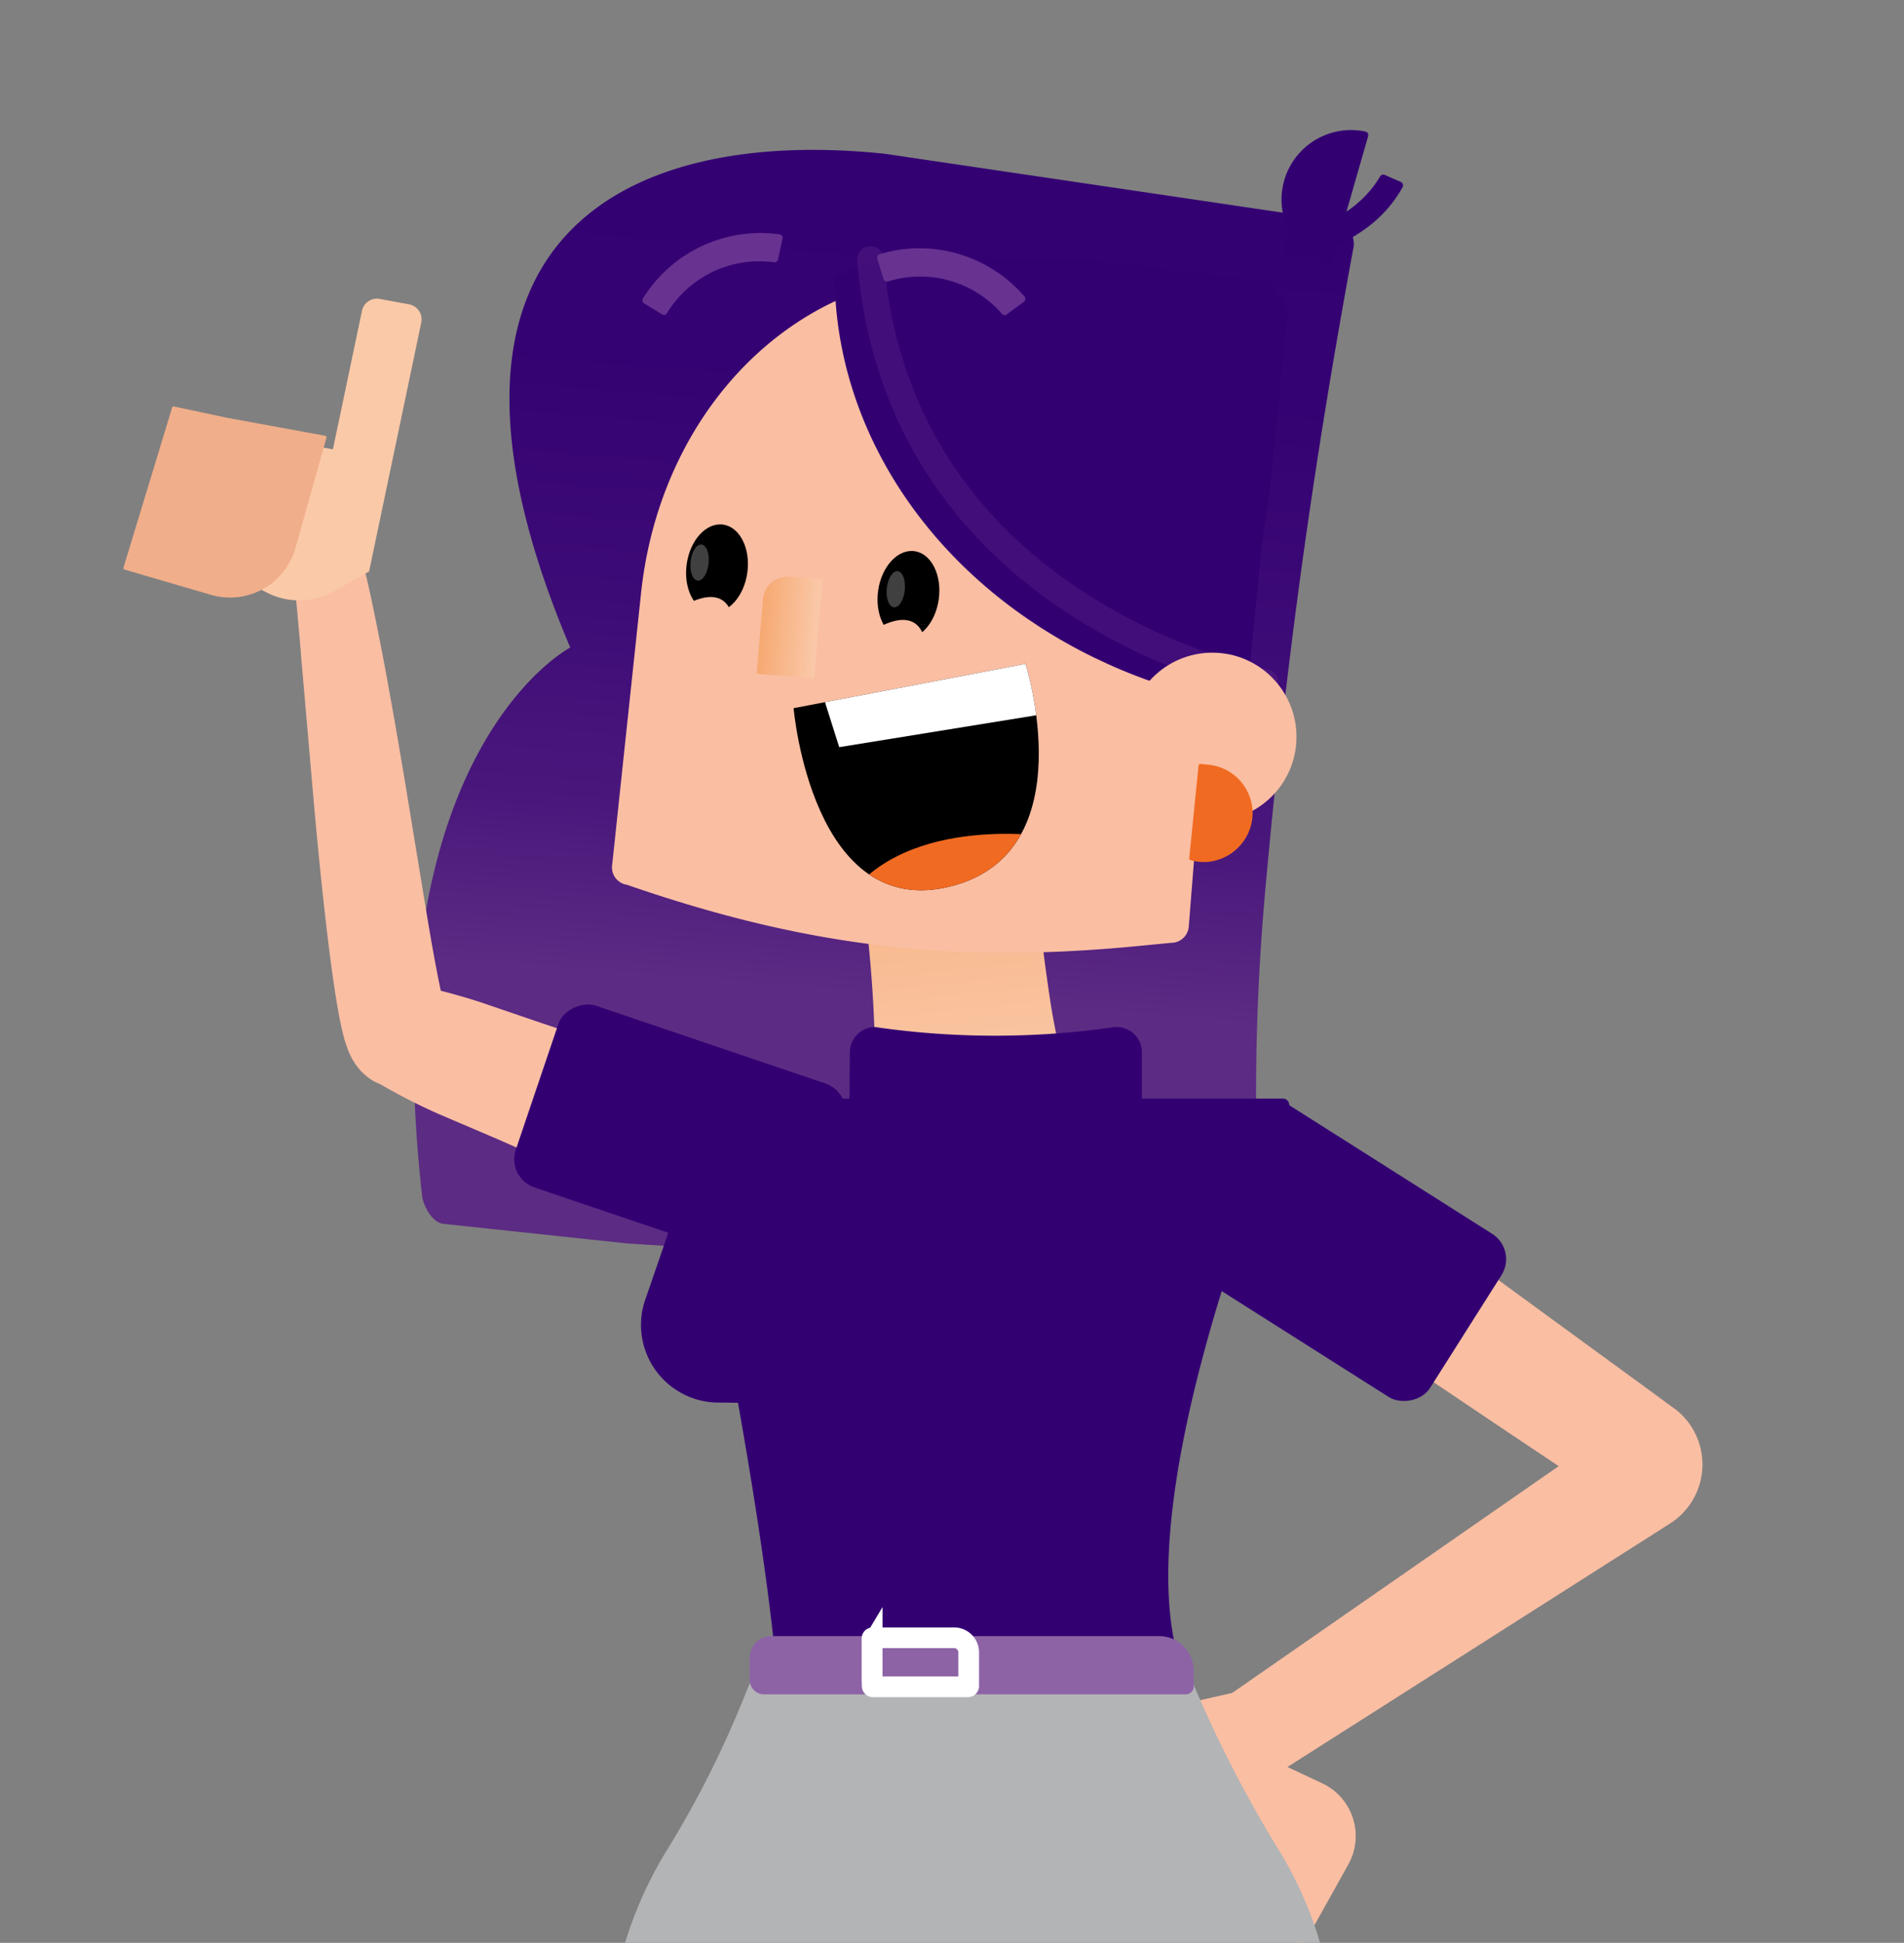 <svg id="Layer_1" data-name="Layer 1" xmlns="http://www.w3.org/2000/svg" xmlns:xlink="http://www.w3.org/1999/xlink" viewBox="0 0 301 307"><rect x="0" y="0" width="301" height="307" fill="#808080" stroke="none"/><defs><style>.cls-1,.cls-11,.cls-17{fill:none;}.cls-2{clip-path:url(#clip-path);}.cls-3{fill:#fabea3;}.cls-4{fill:url(#linear-gradient);}.cls-5{fill:url(#Naamloos_verloop_2);}.cls-6{clip-path:url(#clip-path-2);}.cls-7{fill:#330072;}.cls-8{clip-path:url(#clip-path-3);}.cls-13,.cls-9{fill:#fff;}.cls-10{fill:#f16a21;}.cls-11{stroke:#683290;stroke-linecap:round;stroke-linejoin:round;stroke-width:4.19px;opacity:0.29;}.cls-12{fill:#683290;}.cls-13{opacity:0.25;}.cls-14{fill:url(#Naamloos_verloop_2-2);}.cls-15{fill:#b3b4b5;}.cls-16{fill:#8d63a6;}.cls-17{stroke:#fff;stroke-miterlimit:10;stroke-width:3.27px;}.cls-18{fill:#fac9a8;}.cls-19{fill:#f1ae8a;}</style><clipPath id="clip-path"><rect class="cls-1" x="-9.5" y="-6.35" width="295.11" height="315.81" transform="translate(276.1 303.11) rotate(-180)"/></clipPath><linearGradient id="linear-gradient" x1="-7424.82" y1="-565.16" x2="-7424.82" y2="-390.13" gradientTransform="matrix(-1, -0.08, -0.08, 1, -7299.98, -39.86)" gradientUnits="userSpaceOnUse"><stop offset="0" stop-color="#330072"/><stop offset="0.41" stop-color="#350273"/><stop offset="0.63" stop-color="#3d0b76"/><stop offset="0.82" stop-color="#4a187c"/><stop offset="0.97" stop-color="#5c2b83"/><stop offset="1" stop-color="#5c2b83"/></linearGradient><linearGradient id="Naamloos_verloop_2" x1="153.78" y1="175.74" x2="147.2" y2="113" gradientUnits="userSpaceOnUse"><stop offset="0" stop-color="#fac9aa"/><stop offset="1" stop-color="#f6a972"/></linearGradient><clipPath id="clip-path-2"><path class="cls-1" d="M97.3,142.05A2.94,2.94,0,0,1,95,138.64l2.49-23.44,2.29-21.53c3-27.9,21.44-50.24,44.82-53.8,3.95-.61,8.44.65,12.59,1.09h14.11l28,3.42a2.61,2.61,0,0,1,2.5,1.68c.11.41,1.85,2.53,1.8,3L200.66,78.1l-1.23,8.23-6,62.78a2.92,2.92,0,0,1-3,2.84l-5.51.54c-31,3-58.19-.26-87.69-10.44Z"/></clipPath><clipPath id="clip-path-3"><path class="cls-1" d="M162.12,104.9l-36.66,7s2.89,34,25.12,28.08C171.51,134.45,162.12,104.9,162.12,104.9Z"/></clipPath><linearGradient id="Naamloos_verloop_2-2" x1="-7414.51" y1="-489.43" x2="-7405.4" y2="-489.43" gradientTransform="matrix(1, 0, 0, -1, 7534.78, -390.44)" xlink:href="#Naamloos_verloop_2"/></defs><g class="cls-2"><path class="cls-3" d="M203.39,279.15l5.61,2.62a9.22,9.22,0,0,1,4.15,12.85l-7.61,13.63-16.61-39.41,7.53-1.72Z"/><path class="cls-4" d="M99.14,196.48l-29-3.09c-2.09-.22-3.29-3.41-3.38-4.19-8.08-70.53,23.39-86.88,23.39-86.88C62.61,37.37,98.94,20,139.89,24.3l70.68,10.45A3.81,3.81,0,0,1,214,38.94h0c-7.17,38.78-11.06,69.47-13.95,101.43-.95,10.48-1.45,21-1.48,31.53l-.1,28.71a3.81,3.81,0,0,1-4.19,3.38l-18.51-1.85c-7.72-.26-10.95-1.11-18.63-1.93Z"/><path class="cls-5" d="M137.94,177.4a122.19,122.19,0,0,0,.25-15.88c-.21-5.26-.64-10.5-1.25-15.73s-1.38-10.42-2.35-15.61a134.39,134.39,0,0,0-3.77-15.46l32.76-3.44a132.51,132.51,0,0,0-.48,15.91q.19,7.91,1,15.76t2,15.64a122.45,122.45,0,0,0,3.55,15.49Z"/><path class="cls-3" d="M99,139.79a2.79,2.79,0,0,1-2.21-3.24l2.37-22.31,2.18-20.5c3.3-31,27.31-53.09,54.66-50.18l37.32,4a2.81,2.81,0,0,1,2.21,3.25l-7.59,95.47a2.79,2.79,0,0,1-2.84,2.7l-5.24.51c-29.53,2.87-52.77,0-80.86-9.72Z"/><ellipse cx="143.62" cy="94.02" rx="6.99" ry="4.84" transform="translate(30.86 223.45) rotate(-82.15)"/><ellipse cx="113.35" cy="89.81" rx="6.99" ry="4.84" transform="translate(8.9 189.84) rotate(-82.15)"/><g class="cls-6"><ellipse class="cls-7" cx="208.93" cy="45.41" rx="67.11" ry="77.09" transform="translate(141.69 248.37) rotate(-83.93)"/></g><path d="M162.12,104.9l-36.66,7s2.89,34,25.12,28.08C171.51,134.45,162.12,104.9,162.12,104.9Z"/><g class="cls-8"><polygon class="cls-9" points="170.01 112.02 132.67 118.06 127.73 102.46 165.92 95.79 170.01 112.02"/><path class="cls-10" d="M166.42,132.27s-23.07-3.91-32.62,9.83l30.53,3.81Z"/></g><path class="cls-11" d="M200,107.87S142.09,97.19,137.61,41"/><path class="cls-12" d="M105.42,49.52a17.1,17.1,0,0,1,16.9-8.08A.56.56,0,0,0,123,41l.71-3.3a.55.55,0,0,0-.46-.67,21.88,21.88,0,0,0-21.61,10.13.57.57,0,0,0,.18.78l2.89,1.76A.55.55,0,0,0,105.42,49.52Z"/><ellipse class="cls-13" cx="141.61" cy="93.11" rx="2.87" ry="1.43" transform="translate(34.05 224.08) rotate(-83.93)"/><ellipse class="cls-13" cx="110.59" cy="88.88" rx="2.87" ry="1.43" transform="translate(10.52 189.46) rotate(-83.93)"/><circle class="cls-3" cx="191.66" cy="116.43" r="13.3"/><path class="cls-10" d="M191.09,120.84l-1.31-.13a.3.3,0,0,0-.3.23L188,135.64a.25.25,0,0,0,.18.27,7.72,7.72,0,0,0,2.65.29,7.83,7.83,0,0,0,7.16-7A7.72,7.72,0,0,0,191.09,120.84Z"/><path class="cls-12" d="M140.4,44.47a17.11,17.11,0,0,1,18,5.13.56.56,0,0,0,.76.08l2.71-2a.55.55,0,0,0,.1-.81,21.87,21.87,0,0,0-22.9-6.71.58.58,0,0,0-.39.71l1,3.23A.57.57,0,0,0,140.4,44.47Z"/><path class="cls-7" d="M216.29,21.51a.58.58,0,0,0-.41-.72,11,11,0,0,0-5.5,21.28Z"/><path class="cls-7" d="M216.3,35.82a20,20,0,0,0,5.43-6.23.61.61,0,0,0-.31-.86l-2.48-1.08a.61.61,0,0,0-.79.26c-1,1.75-4.88,7.54-14.63,9a.62.62,0,0,0-.54.69l.33,2.68a.64.64,0,0,0,.72.55A25.62,25.62,0,0,0,216.3,35.82Z"/><path class="cls-14" d="M120.27,91.12h9.11a0,0,0,0,1,0,0v11.81a3.93,3.93,0,0,1-3.93,3.93h-5.18a0,0,0,0,1,0,0V91.12A0,0,0,0,1,120.27,91.12Z" transform="translate(240.83 208.19) rotate(-175.15)"/><path class="cls-3" d="M97.48,188.25l-4.69-2-4.67-2.07-9.35-4.13-9.37-4a93.44,93.44,0,0,1-9.14-4.65l-1.12-.52a8.81,8.81,0,0,1-1.34-.95,8.11,8.11,0,0,1-.78-.74c-.26-.29-.37-.43-.51-.61s-.28-.37-.37-.51-.35-.55-.45-.72-.22-.42-.28-.55a12,12,0,0,1-.6-1.46c-.26-.75-.42-1.32-.56-1.87-.27-1.08-.46-2-.64-2.94-.34-1.84-.62-3.58-.87-5.32-.5-3.46-.92-6.85-1.31-10.25-.77-6.77-1.42-13.51-2-20.24l-1.75-20.12c-.27-3.35-.57-6.68-.88-10s-.64-6.64-1.09-9.61l9.92-2.48c1.15,3.58,1.9,6.89,2.66,10.27s1.4,6.71,2.06,10c1.28,6.69,2.43,13.36,3.55,20l3.27,19.9c.55,3.29,1.09,6.58,1.7,9.78.3,1.59.61,3.17.94,4.64.17.72.35,1.43.51,2,.08.26.16.5.18.54s0,0-.11-.28l-.14-.27c0-.09-.18-.32-.28-.46s-.18-.26-.28-.38a6.12,6.12,0,0,0-.41-.49,6.79,6.79,0,0,0-.66-.63,7.84,7.84,0,0,0-1.22-.85l-1.11-.52a97.59,97.59,0,0,1,9.9,2.68l9.66,3.3,9.7,3.21,4.84,1.6,4.83,1.67Z"/><rect class="cls-7" x="92.32" y="155.56" width="30.31" height="47.7" rx="4.69" transform="translate(-96.92 223.66) rotate(-71.29)"/><path class="cls-7" d="M123.35,276.87c-.56,23.54,80.08,19.68,64.77-10.13-13.13-25.56,15.69-92.08,15.69-92.08a1,1,0,0,0-1-1.07H120.29A10.72,10.72,0,0,0,109.6,185.2S123.93,252.21,123.35,276.87Z"/><path class="cls-7" d="M111.3,178.36l-9.14,26.58a12.25,12.25,0,0,0,2.19,12.47h0a12.27,12.27,0,0,0,9.72,4.21l40.84.66-22.77-45.7Z"/><path class="cls-7" d="M134.27,176.88h46.25V166.29a4,4,0,0,0-4-4l-.29,0a132.08,132.08,0,0,1-37.88,0h0a4,4,0,0,0-4,4Z"/><path class="cls-15" d="M117.57,268.32l3.07-7.42,25.86-.4v-.14l5.23.06,3.87-.06v.1l30.91.44,2.11,5.12a195.72,195.72,0,0,0,13.75,26.65,60.82,60.82,0,0,1,8.79,31.56c0,3.13-3,77.94-4.21,99a5.66,5.66,0,0,1-5.66,5.36l-97.24-.1a5.66,5.66,0,0,1-5.66-5.54l-2.31-97.55A62.83,62.83,0,0,1,105.65,292,158.17,158.17,0,0,0,117.57,268.32Z"/><path class="cls-16" d="M119.77,258.52h66.68a2.27,2.27,0,0,1,2.27,2.27v3.52a3.41,3.41,0,0,1-3.41,3.41H124a5.47,5.47,0,0,1-5.47-5.47v-2.49a1.24,1.24,0,0,1,1.24-1.24Z" transform="translate(307.24 526.25) rotate(-180)"/><path class="cls-17" d="M137.85,259.91v-1a.12.12,0,0,1,.12-.12h12.87a2.31,2.31,0,0,1,2.3,2.37v5.26a.12.12,0,0,1-.12.12H138a.12.12,0,0,1-.12-.12v-6.56Z"/><path class="cls-3" d="M107.48,96.14s6.8-4.82,8.33,1.3l-4.47,4.27Z"/><path class="cls-3" d="M137.87,99.76s6.81-4.82,8.33,1.3l-4.47,4.27Z"/><path class="cls-3" d="M220.62,190.39,247,209.65l13.2,9.63,3.29,2.41,1.5,1.09a11.05,11.05,0,0,1-.26,17.46c-.27.2-.62.44-.83.57l-.22.14-.43.27-1.72,1.1-3.45,2.19-55.26,35.15-8.06-12.13L248.82,230l3.38-2.35,1.69-1.18.43-.29.21-.15a3.8,3.8,0,0,0-.41.28,6.56,6.56,0,0,0-.17,10.34q.2.16.39.3l0,0,0,0-.05,0-.11-.08-.43-.28-3.42-2.3-13.71-9.17L209.21,206.7Z"/><rect class="cls-7" x="196.17" y="173.52" width="30.53" height="48.05" rx="4.73" transform="translate(-68.6 270.4) rotate(-57.64)"/><path class="cls-18" d="M52.63,71,35.05,67.74,25.64,85.17l16.55,8.47a11.19,11.19,0,0,0,10.57-.2l5.59-3.14,8.26-39.4a2.42,2.42,0,0,0-2-2.82l-4.59-.85a2.42,2.42,0,0,0-2.82,2L52.63,71"/><path class="cls-19" d="M35.81,66l15.61,2.86a.25.25,0,0,1,.19.31l-4.9,17.4A10.74,10.74,0,0,1,33.38,94L19.69,90a.23.23,0,0,1-.17-.3L27.21,64.4a.25.25,0,0,1,.29-.17Z"/></g></svg>